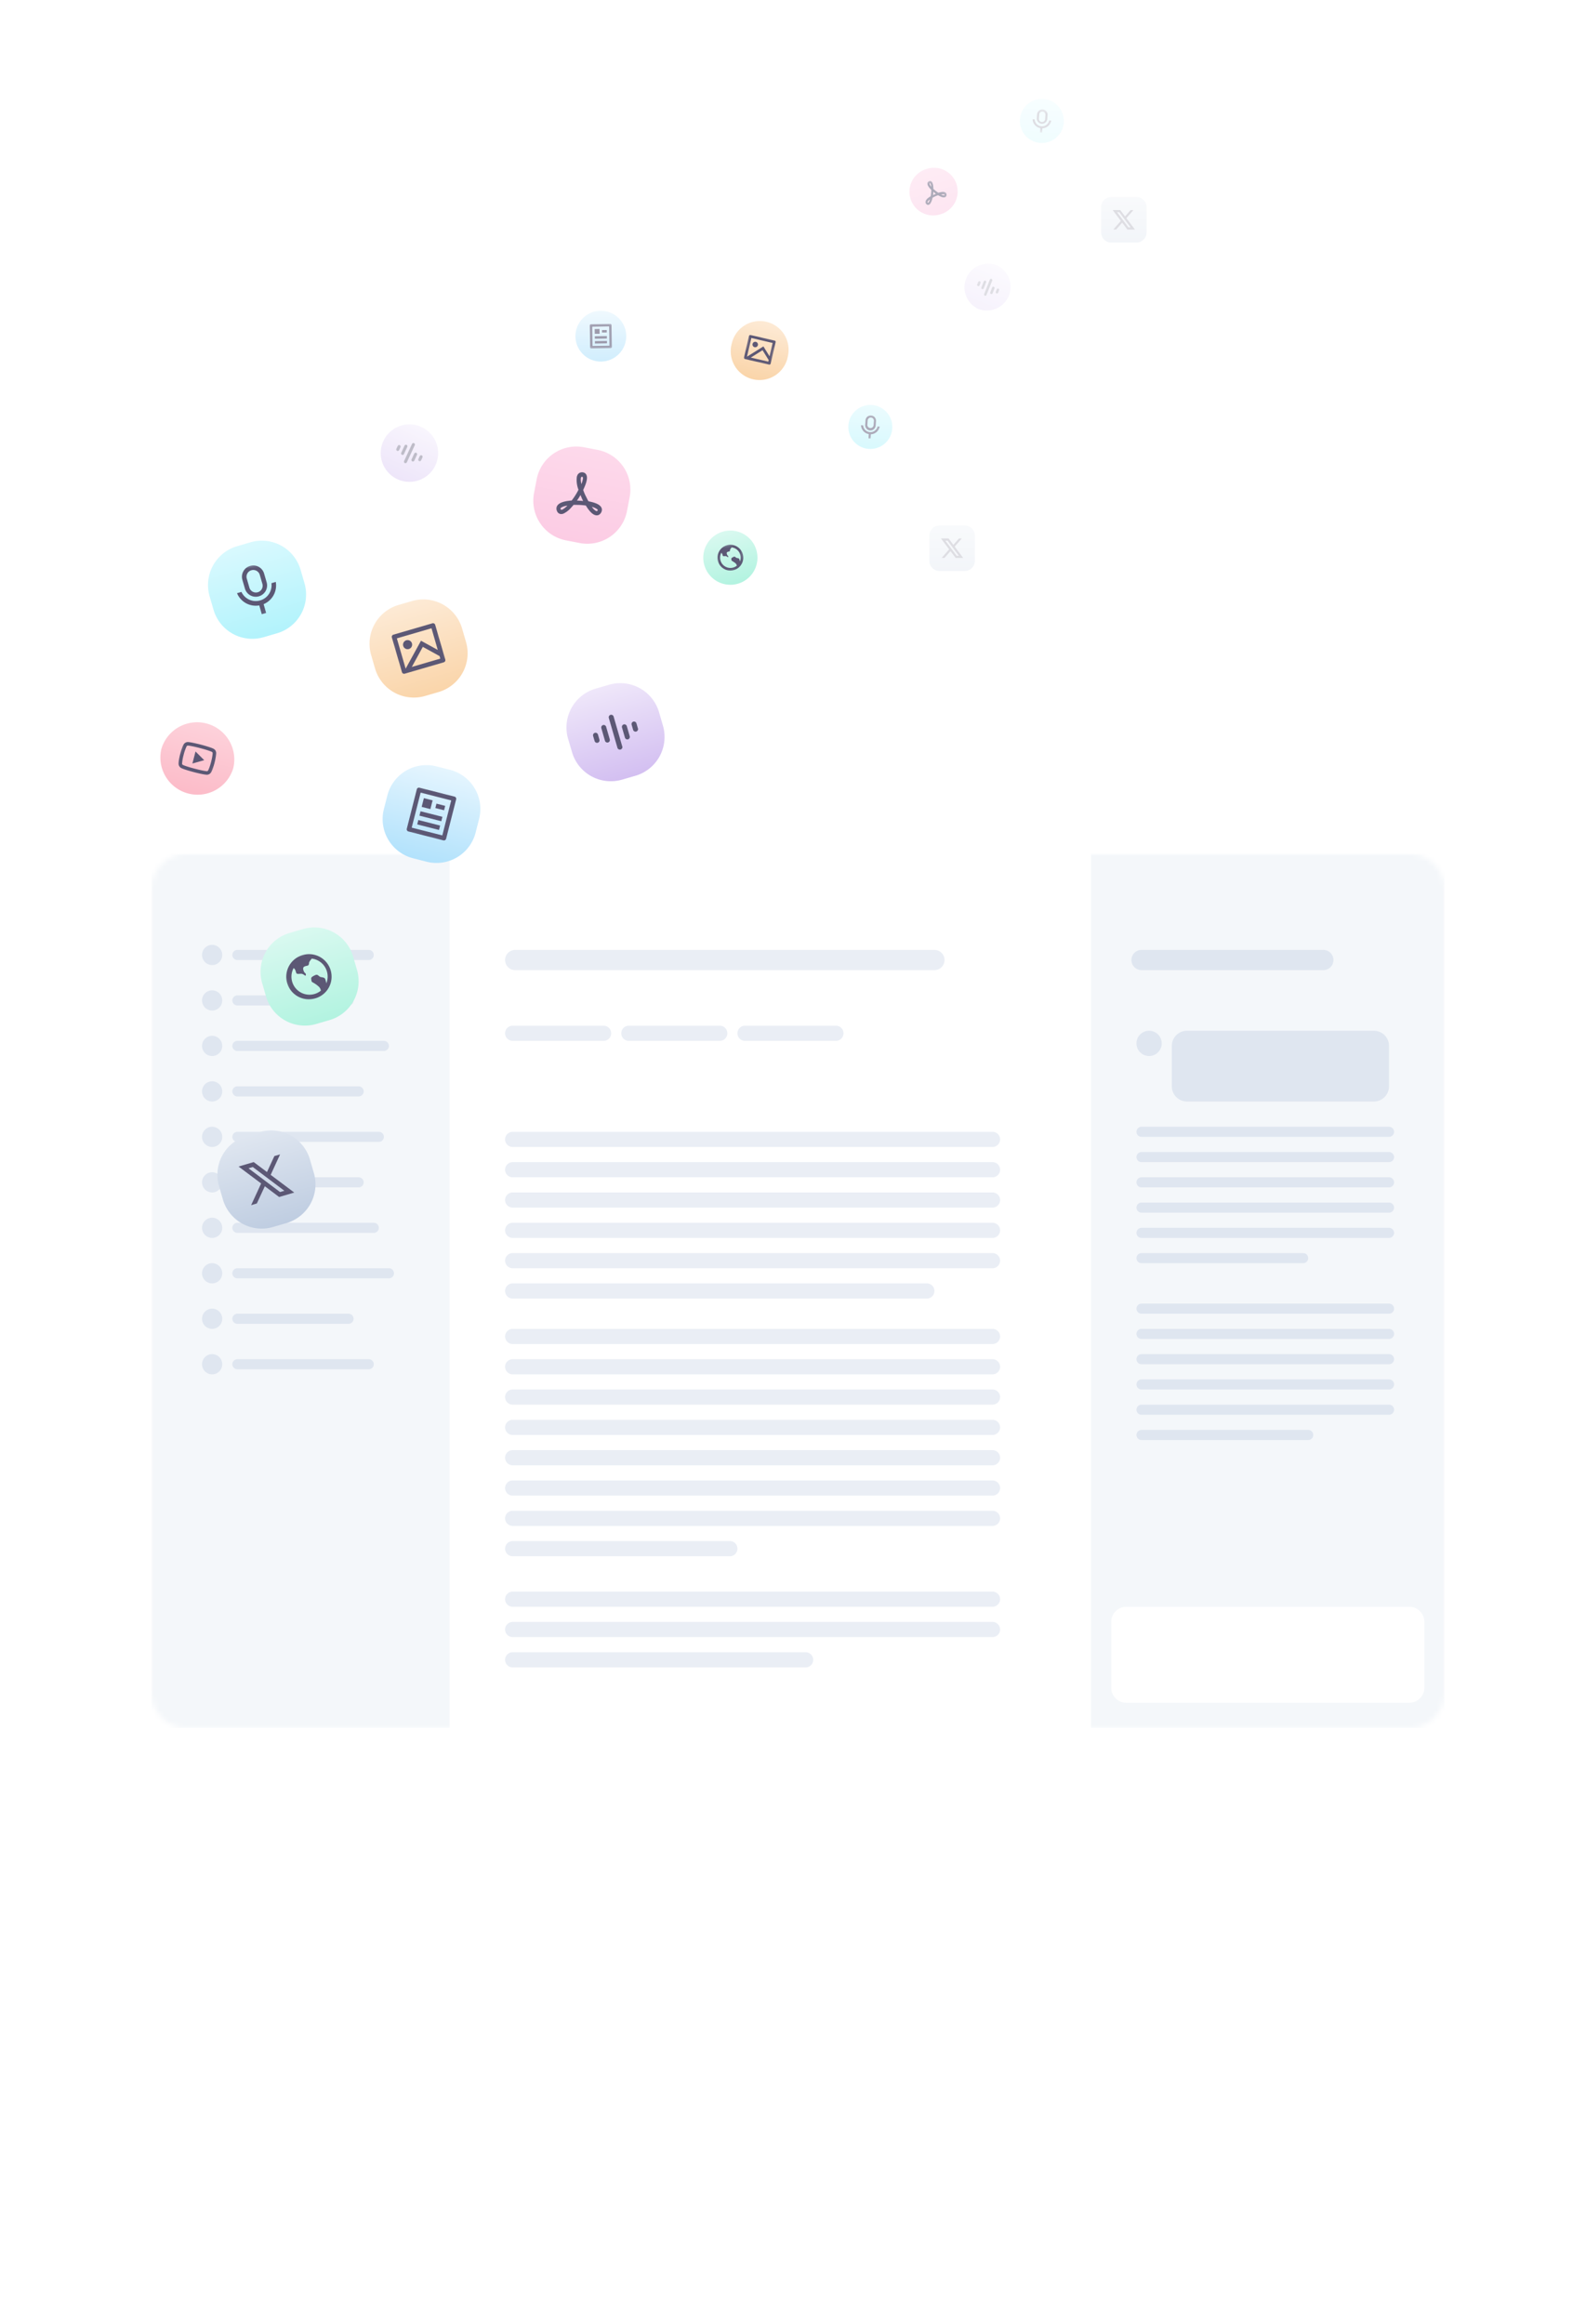 <svg xmlns="http://www.w3.org/2000/svg" width="314" height="460" fill="none" viewBox="0 0 314 460"><g clip-path="url(#a)"><g filter="url(#b)"><mask id="c" width="256" height="173" x="26" y="165" maskUnits="userSpaceOnUse" style="mask-type:alpha"><path fill="#F4F7FA" d="M275 165H33a7 7 0 0 0-7 7v159a7 7 0 0 0 7 7h242a7 7 0 0 0 7-7V172a7 7 0 0 0-7-7Z"/></mask><g mask="url(#c)"><path fill="#fff" d="M282 165H26v173h256V165Z"/><path fill="#F4F7FA" d="M282 165h-70v173h70V165ZM85 165H26v173h59V165Z"/></g><path fill="#EAEEF5" d="M181 184H98a2 2 0 1 0 0 4h83a2 2 0 1 0 0-4Z"/><path fill="#DFE6F0" d="M258 184h-36a2 2 0 1 0 0 4h36a2 2 0 1 0 0-4ZM268 200h-37a3 3 0 0 0-3 3v8a3 3 0 0 0 3 3h37a3 3 0 0 0 3-3v-8a3 3 0 0 0-3-3Z"/><path fill="#fff" d="M275 314h-56a3 3 0 0 0-3 3v13a3 3 0 0 0 3 3h56a3 3 0 0 0 3-3v-13a3 3 0 0 0-3-3Z"/><path fill="#EAEEF5" d="M115.5 199h-18a1.5 1.5 0 0 0 0 3h18a1.5 1.5 0 0 0 0-3ZM138.5 199h-18a1.5 1.5 0 0 0 0 3h18a1.5 1.5 0 0 0 0-3ZM192.5 220h-95a1.5 1.5 0 0 0 0 3h95a1.5 1.5 0 0 0 0-3Z"/><path fill="#DFE6F0" d="M271 219h-49a1 1 0 0 0 0 2h49a1 1 0 0 0 0-2ZM271 254h-49a1 1 0 0 0 0 2h49a1 1 0 0 0 0-2ZM271 224h-49a1 1 0 0 0 0 2h49a1 1 0 0 0 0-2ZM271 259h-49a1 1 0 0 0 0 2h49a1 1 0 0 0 0-2ZM271 229h-49a1 1 0 0 0 0 2h49a1 1 0 0 0 0-2ZM271 264h-49a1 1 0 0 0 0 2h49a1 1 0 0 0 0-2ZM271 234h-49a1 1 0 0 0 0 2h49a1 1 0 0 0 0-2ZM271 269h-49a1 1 0 0 0 0 2h49a1 1 0 0 0 0-2ZM271 239h-49a1 1 0 0 0 0 2h49a1 1 0 0 0 0-2ZM271 274h-49a1 1 0 0 0 0 2h49a1 1 0 0 0 0-2ZM255 279h-33a1 1 0 0 0 0 2h33a1 1 0 0 0 0-2ZM254 244h-32a1 1 0 0 0 0 2h32a1 1 0 0 0 0-2Z"/><path fill="#EAEEF5" d="M192.5 259h-95a1.5 1.5 0 0 0 0 3h95a1.5 1.5 0 0 0 0-3ZM192.5 289h-95a1.5 1.5 0 0 0 0 3h95a1.5 1.5 0 0 0 0-3ZM155.5 323h-58a1.5 1.5 0 0 0 0 3h58a1.5 1.5 0 0 0 0-3ZM192.5 226h-95a1.5 1.5 0 0 0 0 3h95a1.5 1.5 0 0 0 0-3ZM192.5 265h-95a1.5 1.5 0 0 0 0 3h95a1.5 1.5 0 0 0 0-3ZM192.5 295h-95a1.5 1.5 0 0 0 0 3h95a1.5 1.5 0 0 0 0-3ZM192.5 232h-95a1.5 1.5 0 0 0 0 3h95a1.5 1.5 0 0 0 0-3ZM192.5 271h-95a1.5 1.5 0 0 0 0 3h95a1.5 1.5 0 0 0 0-3ZM140.5 301h-43a1.5 1.5 0 0 0 0 3h43a1.5 1.5 0 0 0 0-3ZM192.5 238h-95a1.5 1.5 0 0 0 0 3h95a1.5 1.5 0 0 0 0-3ZM192.5 277h-95a1.5 1.5 0 0 0 0 3h95a1.5 1.5 0 0 0 0-3ZM192.5 311h-95a1.5 1.5 0 0 0 0 3h95a1.5 1.5 0 0 0 0-3ZM192.5 244h-95a1.5 1.5 0 0 0 0 3h95a1.5 1.5 0 0 0 0-3ZM192.5 283h-95a1.5 1.5 0 0 0 0 3h95a1.5 1.5 0 0 0 0-3ZM192.5 317h-95a1.5 1.5 0 0 0 0 3h95a1.5 1.5 0 0 0 0-3ZM179.5 250h-82a1.5 1.5 0 0 0 0 3h82a1.5 1.5 0 0 0 0-3ZM161.5 199h-18a1.5 1.5 0 0 0 0 3h18a1.5 1.5 0 0 0 0-3Z"/><path fill="#DFE6F0" d="M223.5 205a2.5 2.5 0 1 0 0-5 2.5 2.5 0 0 0 0 5ZM69 184H43a1 1 0 0 0 0 2h26a1 1 0 0 0 0-2ZM38 187a2 2 0 1 0 0-4 2 2 0 0 0 0 4ZM65 193H43a1 1 0 0 0 0 2h22a1 1 0 0 0 0-2ZM38 196a2 2 0 1 0 0-4 2 2 0 0 0 0 4ZM72 202H43a1 1 0 0 0 0 2h29a1 1 0 0 0 0-2ZM38 205a2 2 0 1 0 0-4 2 2 0 0 0 0 4ZM67 211H43a1 1 0 0 0 0 2h24a1 1 0 0 0 0-2ZM38 214a2 2 0 1 0 0-4 2 2 0 0 0 0 4ZM71 220H43a1 1 0 0 0 0 2h28a1 1 0 0 0 0-2ZM38 223a2 2 0 1 0 0-4 2 2 0 0 0 0 4ZM67 229H43a1 1 0 0 0 0 2h24a1 1 0 0 0 0-2ZM38 232a2 2 0 1 0 0-4 2 2 0 0 0 0 4ZM70 238H43a1 1 0 0 0 0 2h27a1 1 0 0 0 0-2ZM38 241a2 2 0 1 0 0-4 2 2 0 0 0 0 4ZM73 247H43a1 1 0 0 0 0 2h30a1 1 0 0 0 0-2ZM38 250a2 2 0 1 0 0-4 2 2 0 0 0 0 4ZM65 256H43a1 1 0 0 0 0 2h22a1 1 0 0 0 0-2ZM38 259a2 2 0 1 0 0-4 2 2 0 0 0 0 4ZM69 265H43a1 1 0 0 0 0 2h26a1 1 0 0 0 0-2ZM38 268a2 2 0 1 0 0-4 2 2 0 0 0 0 4Z"/><g filter="url(#d)"><path fill="url(#e)" d="m114.32 84.04-2.7-.52a8 8 0 0 0-9.37 6.34l-.52 2.72a8 8 0 0 0 6.34 9.37l2.7.52a8 8 0 0 0 9.37-6.35l.52-2.72a8 8 0 0 0-6.34-9.36Z"/></g><mask id="f" width="14" height="14" x="104" y="86" maskUnits="userSpaceOnUse" style="mask-type:luminance"><path fill="#fff" d="m117.47 88.74-10.52-2.03-2.03 10.54 10.52 2.02 2.03-10.53Z"/></mask><g filter="url(#g)" mask="url(#f)"><path fill="#5C5875" d="M106.95 96.73a.92.92 0 0 1-.64-.5c-.26-.5-.19-1.04.24-1.4.34-.32.92-.53 1.72-.67.28-.03.59-.09.9-.09a12.45 12.45 0 0 0 1.36-2.14 5.28 5.28 0 0 1-.33-2.53c.12-.62.54-.95 1.1-.93.52.04.84.37.9.9.08.73-.33 1.73-.74 2.6.14.4.3.81.53 1.24.17.35.33.68.51 1 .93.18 1.78.44 2.25.85.42.37.53.83.3 1.32-.27.53-.75.73-1.26.55-.67-.22-1.33-1.08-1.8-1.88-.43-.05-.91-.11-1.4-.12-.36 0-.71-.02-1.05 0-.15.21-.32.38-.46.53a4.77 4.77 0 0 1-1.54 1.2c-.2.08-.4.1-.59.07Zm1.4-1.67c-.6.09-1.07.26-1.3.45-.1.07-.1.13-.03.3.04.06.06.12.3.05.26-.13.64-.4 1.02-.8Zm4.82.25c.33.45.63.74.88.82.1.05.16.06.28-.13.03-.05.04-.08-.1-.22a3.2 3.2 0 0 0-1.06-.47Zm-2.24-2.34c-.12.22-.24.4-.32.53-.12.21-.26.39-.38.57.14 0 .27 0 .4.02.28.02.55.02.82.07l-.22-.45c-.07-.2-.19-.45-.3-.74Zm.31-3.6c-.1 0-.19 0-.23.22-.05.28-.03.7.1 1.22.2-.55.32-1 .3-1.27-.03-.15-.06-.15-.17-.17Z"/></g><g opacity=".5"><g filter="url(#h)"><path fill="url(#i)" d="M179.6 28.4a4.69 4.69 0 1 0 2.62 9 4.7 4.7 0 0 0 3.2-5.8v-.01a4.69 4.69 0 0 0-5.82-3.2Z"/></g><mask id="j" width="8" height="8" x="177" y="29" maskUnits="userSpaceOnUse" style="mask-type:luminance"><path fill="#fff" d="m182.74 29.58-5.15 1.5 1.5 5.15 5.14-1.5-1.5-5.15Z"/></mask><g filter="url(#k)" mask="url(#j)"><path fill="#5C5875" d="M179.87 35.53a.46.46 0 0 1-.4-.08c-.23-.16-.31-.41-.2-.67.07-.22.28-.45.6-.69.12-.08.25-.17.38-.24a6.08 6.08 0 0 0 .13-1.27c-.32-.31-.64-.7-.73-1.05-.09-.3.02-.54.28-.66.24-.1.46-.03.6.2.2.3.25.84.26 1.31.16.15.33.3.52.44l.46.33c.46-.13.9-.22 1.2-.14.27.07.42.25.43.52 0 .3-.17.5-.44.53-.34.06-.83-.18-1.23-.42a5.35 5.35 0 0 0-1.11.5c-.02.13-.06.25-.08.34-.12.41-.26.7-.42.89a.54.54 0 0 1-.25.16Zm.24-1.06c-.24.18-.41.36-.47.5-.03.05-.02.08.05.13.04.02.06.05.15-.04.09-.11.2-.33.27-.59Zm2.21-.99c.25.13.45.19.58.16.06 0 .08 0 .1-.11 0-.03 0-.05-.1-.08a1.6 1.6 0 0 0-.58.03Zm-1.53-.53-.02.31c0 .12-.03.23-.04.34l.18-.08c.13-.05.25-.12.38-.16a2.87 2.87 0 0 1-.2-.15l-.3-.26Zm-.68-1.67c-.05.03-.09.04-.06.15.04.14.15.32.32.52-.02-.29-.08-.52-.15-.63-.05-.06-.06-.06-.11-.04Z"/></g></g><g filter="url(#l)"><path fill="url(#m)" d="m85.07 147.35-2.67-.68a8 8 0 0 0-9.72 5.79l-.68 2.68a8 8 0 0 0 5.78 9.72l2.66.68a8 8 0 0 0 9.73-5.78l.68-2.68a8 8 0 0 0-5.78-9.73Z"/></g><mask id="n" width="14" height="14" x="74" y="149" maskUnits="userSpaceOnUse" style="mask-type:luminance"><path fill="#fff" d="m87.94 152.23-10.39-2.64-2.64 10.4 10.38 2.64 2.65-10.4Z"/></mask><g filter="url(#o)" mask="url(#n)"><path fill="#5C5875" d="m83.78 161.32-6.92-1.76a.45.45 0 0 1-.32-.55l1.98-7.8c.06-.23.3-.38.54-.31l6.93 1.76c.23.06.38.3.32.54l-1.99 7.8a.45.45 0 0 1-.54.32Zm-.21-.98 1.76-6.93-6.05-1.54-1.77 6.93 6.06 1.54Zm-3.65-7.38 1.73.44-.44 1.73-1.73-.44.44-1.73Zm-.66 2.6 4.33 1.1-.22.87-4.33-1.1.22-.87Zm-.44 1.73 4.32 1.1-.22.87-4.32-1.1.22-.87Zm3.59-3.24 1.73.44-.22.87-1.73-.44.22-.87Z"/></g><g opacity=".6"><g filter="url(#p)"><path fill="url(#q)" d="M119.98 61.45a5.02 5.02 0 1 0-10.05.16 5.02 5.02 0 1 0 10.05-.16Z"/></g><mask id="r" width="6" height="7" x="112" y="58" maskUnits="userSpaceOnUse" style="mask-type:luminance"><path fill="#fff" d="m117.78 58.62-5.74.09.09 5.74 5.74-.1-.1-5.73Z"/></mask><g filter="url(#s)" mask="url(#r)"><path fill="#5C5875" d="m116.9 63.9-3.82.06a.24.24 0 0 1-.25-.24l-.06-4.3c0-.14.1-.25.23-.25l3.83-.06c.13 0 .24.1.24.23l.07 4.31c0 .13-.1.24-.23.24Zm-.24-.48-.06-3.83-3.35.06.06 3.82 3.35-.05Zm-2.93-3.3.96-.02.02.96-.96.01-.02-.95Zm.03 1.43 2.39-.04V62l-2.39.04v-.48Zm.01.96 2.4-.04v.48l-2.39.04v-.48Zm1.4-2.18.96-.01v.48l-.95.01v-.48Z"/></g></g><g filter="url(#t)"><path fill="url(#u)" d="m116.57 130.52-2.65.77a8 8 0 0 0-5.45 9.92l.78 2.65a8 8 0 0 0 9.91 5.44l2.65-.77a8 8 0 0 0 5.44-9.92l-.77-2.65a8 8 0 0 0-9.91-5.44Z"/></g><mask id="v" width="14" height="14" x="111" y="133" maskUnits="userSpaceOnUse" style="mask-type:luminance"><path fill="#fff" d="m121.51 133.26-10.29 3 3 10.3 10.29-3-3-10.3Z"/></mask><g filter="url(#w)" mask="url(#v)"><path fill="#5C5875" d="M114.67 141.37a.5.5 0 0 1-.33.63.5.5 0 0 1-.62-.35l-.29-.98a.5.5 0 0 1 .34-.63.5.5 0 0 1 .62.35l.28.98Zm2.05-.06a.5.5 0 0 1-.33.63.5.5 0 0 1-.62-.35l-.71-2.46a.5.5 0 0 1 .33-.63.5.5 0 0 1 .62.36l.71 2.45Zm2.48 1.4a.5.5 0 0 1-.34.63.5.5 0 0 1-.62-.35l-1.7-5.88a.5.5 0 0 1 .33-.63.5.5 0 0 1 .62.35l1.7 5.88Zm1.47-2.02a.5.5 0 0 1-.33.63.5.5 0 0 1-.62-.35l-.57-1.97a.5.5 0 0 1 .34-.63.5.5 0 0 1 .61.36l.57 1.96Zm1.63-1.54a.5.5 0 0 1-.34.63.5.5 0 0 1-.62-.35l-.28-.98a.5.5 0 0 1 .33-.63.5.5 0 0 1 .62.35l.28.98Z"/></g><g opacity=".4"><g filter="url(#x)"><path fill="url(#y)" d="M82.21 87.07a5.68 5.68 0 0 0-10.3-4.8v.01a5.68 5.68 0 0 0 10.3 4.8Z"/></g><mask id="z" width="10" height="9" x="72" y="80" maskUnits="userSpaceOnUse" style="mask-type:luminance"><path fill="#fff" d="m81.37 83.1-5.88-2.74-2.74 5.9 5.88 2.73 2.74-5.89Z"/></mask><g filter="url(#A)" mask="url(#z)"><path fill="#5C5875" d="M75.02 84.07a.3.3 0 0 1-.4.15.3.3 0 0 1-.14-.4l.26-.56a.3.3 0 0 1 .4-.16.3.3 0 0 1 .14.4l-.26.57Zm.96.79a.3.3 0 0 1-.4.15.3.3 0 0 1-.14-.4l.65-1.4a.3.3 0 0 1 .4-.16.3.3 0 0 1 .14.4l-.65 1.4Zm.57 1.63a.3.3 0 0 1-.4.15.3.3 0 0 1-.14-.4l1.56-3.37a.3.3 0 0 1 .4-.16.3.3 0 0 1 .14.41l-1.56 3.37Zm1.48-.34a.3.3 0 0 1-.4.16.3.3 0 0 1-.14-.41l.52-1.12a.3.3 0 0 1 .4-.16.3.3 0 0 1 .14.41l-.52 1.12Zm1.35-.05a.3.3 0 0 1-.4.15.3.3 0 0 1-.14-.4l.26-.57a.3.3 0 0 1 .4-.15.3.3 0 0 1 .14.4l-.26.57Z"/></g></g><g opacity=".2"><g filter="url(#B)"><path fill="url(#C)" d="M193.36 47.5a4.69 4.69 0 0 0-3.44 8.73 4.7 4.7 0 0 0 3.44-8.73Z"/></g><mask id="D" width="8" height="8" x="188" y="48" maskUnits="userSpaceOnUse" style="mask-type:luminance"><path fill="#fff" d="m195.12 50.36-4.99-1.97-1.96 4.99 4.98 1.97 1.97-5Z"/></mask><g filter="url(#E)" mask="url(#D)"><path fill="#5C5875" d="M189.94 51.47c-.06.13-.2.2-.33.14a.25.25 0 0 1-.14-.32l.19-.48c.05-.13.2-.2.33-.15.12.05.18.2.13.33l-.19.48Zm.82.6c-.05.13-.2.2-.32.15a.25.25 0 0 1-.14-.33l.47-1.19c.05-.13.2-.2.32-.15.13.05.2.2.14.33l-.47 1.19Zm.55 1.31c-.05.14-.2.2-.32.15a.25.25 0 0 1-.14-.33l1.12-2.85c.06-.13.2-.2.33-.15.13.06.19.2.14.33l-1.13 2.85Zm1.2-.34c-.04.13-.19.2-.32.14a.25.25 0 0 1-.13-.33l.37-.95c.05-.13.2-.2.32-.14.13.05.2.2.14.33l-.37.95Zm1.12-.12c-.06.14-.2.2-.33.15a.25.25 0 0 1-.14-.33l.2-.47c.04-.13.19-.2.32-.15.12.05.19.2.13.33l-.18.47Z"/></g></g><g filter="url(#F)"><path fill="url(#G)" d="M42.2 146.96a7.37 7.37 0 0 0-14.25-3.74 7.37 7.37 0 0 0 14.25 3.75Z"/></g><mask id="H" width="12" height="12" x="29" y="139" maskUnits="userSpaceOnUse" style="mask-type:luminance"><path fill="#fff" d="m40.22 142.09-8.14-2.14-2.15 8.15 8.15 2.14 2.14-8.15Z"/></mask><g filter="url(#I)" mask="url(#H)"><path fill="#5C5875" d="M38.1 144.07c0-.1-.05-.2-.13-.25-.13-.08-.83-.36-2.36-.76-1.53-.4-2.27-.5-2.43-.5a.29.29 0 0 0-.24.16 8.8 8.8 0 0 0-.58 1.66 8.75 8.75 0 0 0-.31 1.74c0 .1.05.2.13.25.14.08.83.36 2.36.76 1.53.4 2.28.5 2.44.5.09 0 .18-.06.23-.16.08-.13.33-.7.58-1.66.25-.95.31-1.58.31-1.74Zm.7 0c0 .65-.33 1.92-.33 1.92s-.33 1.26-.65 1.83c-.17.3-.49.5-.83.51-.63.01-2.63-.52-2.63-.52s-2-.52-2.54-.84a.99.99 0 0 1-.47-.86c0-.64.33-1.9.33-1.9s.33-1.27.65-1.83c.17-.32.5-.51.84-.52.62 0 2.62.52 2.62.52s2 .52 2.54.84c.3.17.48.5.48.86Zm-4.71 2.04.62-2.38 1.72 1.72-2.34.66Z"/></g><g filter="url(#J)"><path fill="url(#K)" d="m45.6 102.32-2.65.78a8 8 0 0 0-5.45 9.92l.77 2.65a8 8 0 0 0 9.92 5.44l2.64-.77a8 8 0 0 0 5.45-9.92l-.77-2.65a8 8 0 0 0-9.91-5.45Z"/></g><mask id="L" width="14" height="14" x="40" y="105" maskUnits="userSpaceOnUse" style="mask-type:luminance"><path fill="#fff" d="m50.54 105.07-10.3 3 3 10.3 10.3-3-3-10.3Z"/></mask><g filter="url(#M)" mask="url(#L)"><path fill="#5C5875" d="M45.77 107.86c-.71.2-1.12.95-.91 1.66l.5 1.72a1.34 1.34 0 1 0 2.57-.75l-.5-1.72a1.34 1.34 0 0 0-1.66-.91Zm-.25-.86a2.23 2.23 0 0 1 2.77 1.52l.5 1.72a2.23 2.23 0 0 1-4.3 1.25l-.5-1.72a2.23 2.23 0 0 1 1.53-2.77Zm-2.59 5.4.87-.25a3.13 3.13 0 0 0 5.94-1.73l.86-.25a4.02 4.02 0 0 1-2.41 4.4l.5 1.74-.86.25-.5-1.74a4.02 4.02 0 0 1-4.4-2.41Z"/></g><g opacity=".5"><g filter="url(#N)"><path fill="url(#O)" d="M172.65 79.81a4.35 4.35 0 1 0-8.68-.63v.01a4.35 4.35 0 1 0 8.68.63v-.01Z"/></g><mask id="P" width="6" height="7" x="165" y="76" maskUnits="userSpaceOnUse" style="mask-type:luminance"><path fill="#fff" d="m170.97 77.2-4.96-.36-.36 4.96 4.96.36.36-4.96Z"/></mask><g filter="url(#Q)" mask="url(#P)"><path fill="#5C5875" d="M168.44 77.64a.62.62 0 0 0-.66.57l-.06.83a.62.62 0 1 0 1.24.1l.06-.84a.62.62 0 0 0-.58-.66Zm.03-.42c.57.05 1 .54.96 1.11l-.06.83a1.04 1.04 0 1 1-2.07-.15l.06-.83c.04-.57.54-1 1.11-.96Zm-2 1.94.42.03a1.45 1.45 0 0 0 2.86.2l.42.04c-.16.85-.9 1.49-1.76 1.52l-.06.84-.41-.03.06-.84a1.87 1.87 0 0 1-1.53-1.76Z"/></g></g><g opacity=".2"><g filter="url(#R)"><path fill="url(#S)" d="M206.61 19.25a4.35 4.35 0 1 0-8.68-.63v.01a4.35 4.35 0 1 0 8.68.63v-.01Z"/></g><mask id="T" width="6" height="6" x="199" y="16" maskUnits="userSpaceOnUse" style="mask-type:luminance"><path fill="#fff" d="m204.93 16.64-4.96-.36-.36 4.96 4.96.36.36-4.96Z"/></mask><g filter="url(#U)" mask="url(#T)"><path fill="#5C5875" d="M202.4 17.08a.62.62 0 0 0-.66.57l-.06.83a.62.62 0 1 0 1.24.1l.06-.84a.62.62 0 0 0-.57-.66Zm.04-.42c.57.05 1 .54.96 1.11l-.06.83a1.04 1.04 0 0 1-2.07-.15l.06-.83c.04-.57.54-1 1.1-.96Zm-2 1.94.41.03a1.45 1.45 0 0 0 2.87.2l.42.04c-.16.85-.9 1.49-1.76 1.52l-.07.84-.4-.03.05-.84c-.85-.15-1.49-.89-1.52-1.76Z"/></g></g><g filter="url(#V)"><path fill="url(#W)" d="m47.45 219.05-2.64.77a8 8 0 0 0-5.45 9.92l.77 2.65a8 8 0 0 0 9.91 5.45l2.65-.77a8 8 0 0 0 5.45-9.92l-.77-2.65a8 8 0 0 0-9.92-5.45Z"/></g><mask id="X" width="14" height="15" x="42" y="221" maskUnits="userSpaceOnUse" style="mask-type:luminance"><path fill="#fff" d="m52.4 221.8-10.3 3 3 10.3 10.29-3-3-10.3Z"/></mask><g filter="url(#Y)" mask="url(#X)"><path fill="#5C5875" d="m48.43 229.77 2.83 2.13 3-.88-4.67-3.5 1.86-4.05-1.13.33-1.46 3.16-2.63-1.97-3 .88 4.47 3.35-1.98 4.3 1.13-.34 1.58-3.4Zm3.01 1.15-6.24-4.7.85-.25 6.25 4.7-.86.25Z"/></g><g filter="url(#Z)"><path fill="url(#aa)" d="m77.57 113.95-2.64.77a8 8 0 0 0-5.45 9.92l.77 2.66a8 8 0 0 0 9.91 5.44l2.65-.77a8 8 0 0 0 5.45-9.92l-.77-2.65a8 8 0 0 0-9.92-5.45Z"/></g><mask id="ab" width="14" height="14" x="72" y="116" maskUnits="userSpaceOnUse" style="mask-type:luminance"><path fill="#fff" d="m82.52 116.7-10.3 3 3 10.3 10.3-3-3-10.3Z"/></mask><g filter="url(#ac)" mask="url(#ab)"><path fill="#5C5875" d="M76.13 128.33a.44.44 0 0 1-.55-.3l-2-6.87a.45.45 0 0 1 .3-.55l7.73-2.25c.24-.07.48.07.55.3l2 6.87a.45.45 0 0 1-.3.55l-7.73 2.25Zm6.54-4.7-1.24-4.29-6.86 2 1.74 6 3.04-5.53 3.32 1.82Zm.36 1.22-3.32-1.83-2.18 3.98 5.64-1.65-.14-.5Zm-6-1.43a.9.9 0 1 1-.5-1.72.9.9 0 0 1 .5 1.72Z"/></g><g filter="url(#ad)"><path fill="url(#ae)" d="M147.72 58.68a5.7 5.7 0 0 0-6.83 4.26v.01a5.7 5.7 0 1 0 11.09 2.58v-.01a5.7 5.7 0 0 0-4.26-6.84Z"/></g><mask id="af" width="9" height="9" x="142" y="60" maskUnits="userSpaceOnUse" style="mask-type:luminance"><path fill="#fff" d="M150.34 61.8 144 60.33l-1.47 6.34 6.33 1.47 1.47-6.34Z"/></mask><g filter="url(#ag)" mask="url(#af)"><path fill="#5C5875" d="M143.5 66.06a.27.27 0 0 1-.2-.32l.98-4.23a.27.27 0 0 1 .32-.2l4.76 1.1c.15.03.24.18.2.32l-.98 4.23a.27.27 0 0 1-.32.2l-4.76-1.1Zm4.86-.54.61-2.64-4.22-.99-.86 3.7 3.25-2.03 1.22 1.96Zm-.17.75-1.22-1.96-2.33 1.46 3.47.8.08-.3Zm-2.75-2.55a.54.54 0 1 1 .24-1.05.54.54 0 0 1-.24 1.05Z"/></g><g filter="url(#ah)"><path fill="url(#ai)" d="m56 178.87-2.65.77a8 8 0 0 0-5.45 9.92l.77 2.65a8 8 0 0 0 9.92 5.45l2.64-.77a8 8 0 0 0 5.45-9.92l-.77-2.66a8 8 0 0 0-9.91-5.44Z"/></g><mask id="aj" width="14" height="14" x="50" y="181" maskUnits="userSpaceOnUse" style="mask-type:luminance"><path fill="#fff" d="m60.94 181.62-10.29 3 3 10.29 10.28-3-2.99-10.3Z"/></mask><g filter="url(#ak)" mask="url(#aj)"><path fill="#5C5875" d="M54.13 186.6a3.57 3.57 0 0 0 5.4 4.46 1.53 1.53 0 0 0-.33-.71 5.48 5.48 0 0 0-1.32-.94c-.19-.11-.21-.23-.26-.6v-.03c-.04-.25-.02-.41.74-.77.39-.18.54-.05.76.13l.07.06c.2.16.32.18.5.2l.31.07c.33.07.38.25.5.65v.04c.06.17.08.33.1.46a3.57 3.57 0 0 0-2.87-4.9c-.2.22-.45.55-.52.74-.04.1 0 .52-.26.63-.07.03-.16.05-.26.07-.28.06-.65.15-.67.5-.02.22.13.77.45.98.05.04.08.12.09.22 0 .13-.05.23-.07.25-.05-.01-.16-.08-.23-.13-.18-.12-.4-.26-.64-.26l-.27.01c-.25.02-.53.04-.63-.07-.07-.08-.11-.22-.15-.36a1.43 1.43 0 0 0-.26-.55.58.58 0 0 0-.18-.15Zm4.4 5.95a4.46 4.46 0 1 1-2.49-8.56 4.46 4.46 0 0 1 2.5 8.56Z"/></g><g filter="url(#al)"><path fill="url(#am)" d="M139.1 100.22a5.35 5.35 0 1 0 3 10.3 5.36 5.36 0 1 0-3-10.3Z"/></g><mask id="an" width="9" height="9" x="136" y="101" maskUnits="userSpaceOnUse" style="mask-type:luminance"><path fill="#fff" d="m142.69 101.57-5.88 1.71 1.7 5.89 5.89-1.72-1.71-5.88Z"/></mask><g filter="url(#ao)" mask="url(#an)"><path fill="#5C5875" d="M138.8 104.42a2.04 2.04 0 0 0 3.08 2.54.89.89 0 0 0-.18-.4c-.1-.12-.35-.3-.76-.54-.1-.06-.12-.13-.15-.34v-.02c-.02-.14-.01-.23.43-.44.22-.1.3-.03.43.08l.04.03c.11.1.18.1.28.12l.18.03c.19.05.22.15.28.38l.01.02c.03.1.05.19.05.26a2.03 2.03 0 0 0-1.64-2.8c-.1.13-.26.32-.3.42-.02.06 0 .3-.14.37l-.15.04c-.16.03-.37.08-.38.28-.01.13.07.44.25.56.03.02.05.07.05.13 0 .07-.02.13-.03.14a.66.66 0 0 1-.14-.07c-.1-.07-.23-.15-.36-.15h-.15c-.15.02-.3.03-.37-.04-.04-.04-.06-.12-.08-.2-.03-.1-.07-.22-.15-.32a.33.33 0 0 0-.1-.08Zm2.51 3.4a2.55 2.55 0 1 1-1.42-4.9 2.55 2.55 0 0 1 1.43 4.9Z"/></g></g><g opacity=".2"><g filter="url(#ap)"><path fill="url(#aq)" d="M191 103h-5a2 2 0 0 0-2 2v5c0 1.1.9 2 2 2h5a2 2 0 0 0 2-2v-5a2 2 0 0 0-2-2Z"/></g><g filter="url(#ar)"><path fill="#5C5875" d="m188.18 108.07 1.02 1.36h1.5l-1.69-2.25 1.4-1.6h-.56l-1.1 1.25-.95-1.26h-1.5l1.61 2.15-1.48 1.7h.56l1.19-1.35Zm1.23.93-2.25-3h.43l2.25 3h-.43Z"/></g></g><g opacity=".2"><g filter="url(#as)"><path fill="url(#at)" d="M225 38h-5a2 2 0 0 0-2 2v5c0 1.1.9 2 2 2h5a2 2 0 0 0 2-2v-5a2 2 0 0 0-2-2Z"/></g><g filter="url(#au)"><path fill="#5C5875" d="m222.18 43.07 1.02 1.36h1.5L223 42.18l1.4-1.6h-.56l-1.1 1.25-.95-1.26h-1.5l1.61 2.15-1.48 1.7h.56l1.19-1.35Zm1.23.93-2.25-3h.43l2.25 3h-.43Z"/></g></g></g><defs><filter id="b" width="304" height="371.42" x="6" y="-5.42" color-interpolation-filters="sRGB" filterUnits="userSpaceOnUse"><feFlood flood-opacity="0" result="BackgroundImageFix"/><feColorMatrix in="SourceAlpha" result="hardAlpha" values="0 0 0 0 0 0 0 0 0 0 0 0 0 0 0 0 0 0 127 0"/><feOffset dx="4" dy="4"/><feGaussianBlur stdDeviation="12"/><feComposite in2="hardAlpha" operator="out"/><feColorMatrix values="0 0 0 0 0 0 0 0 0 0 0 0 0 0 0 0 0 0 0.08 0"/><feBlend in2="BackgroundImageFix" result="effect1_dropShadow_2004_273"/><feBlend in="SourceGraphic" in2="effect1_dropShadow_2004_273" result="shape"/></filter><filter id="d" width="21.23" height="21.24" x="100.58" y="83.37" color-interpolation-filters="sRGB" filterUnits="userSpaceOnUse"><feFlood flood-opacity="0" result="BackgroundImageFix"/><feColorMatrix in="SourceAlpha" result="hardAlpha" values="0 0 0 0 0 0 0 0 0 0 0 0 0 0 0 0 0 0 127 0"/><feOffset dy="1"/><feGaussianBlur stdDeviation=".5"/><feComposite in2="hardAlpha" operator="out"/><feColorMatrix values="0 0 0 0 0 0 0 0 0 0 0 0 0 0 0 0 0 0 0.2 0"/><feBlend in2="BackgroundImageFix" result="effect1_dropShadow_2004_273"/><feBlend in="SourceGraphic" in2="effect1_dropShadow_2004_273" result="shape"/></filter><filter id="g" width="9.01" height="9.53" x="106.16" y="88.47" color-interpolation-filters="sRGB" filterUnits="userSpaceOnUse"><feFlood flood-opacity="0" result="BackgroundImageFix"/><feBlend in="SourceGraphic" in2="BackgroundImageFix" result="shape"/><feColorMatrix in="SourceAlpha" result="hardAlpha" values="0 0 0 0 0 0 0 0 0 0 0 0 0 0 0 0 0 0 127 0"/><feOffset dy="1"/><feGaussianBlur stdDeviation=".5"/><feComposite in2="hardAlpha" k2="-1" k3="1" operator="arithmetic"/><feColorMatrix values="0 0 0 0 0 0 0 0 0 0 0 0 0 0 0 0 0 0 0.12 0"/><feBlend in2="shape" result="effect1_innerShadow_2004_273"/></filter><filter id="h" width="11.38" height="11.38" x="175.22" y="28.21" color-interpolation-filters="sRGB" filterUnits="userSpaceOnUse"><feFlood flood-opacity="0" result="BackgroundImageFix"/><feColorMatrix in="SourceAlpha" result="hardAlpha" values="0 0 0 0 0 0 0 0 0 0 0 0 0 0 0 0 0 0 127 0"/><feOffset dy="1"/><feGaussianBlur stdDeviation=".5"/><feComposite in2="hardAlpha" operator="out"/><feColorMatrix values="0 0 0 0 0 0 0 0 0 0 0 0 0 0 0 0 0 0 0.2 0"/><feBlend in2="BackgroundImageFix" result="effect1_dropShadow_2004_273"/><feBlend in="SourceGraphic" in2="effect1_dropShadow_2004_273" result="shape"/></filter><filter id="k" width="4.18" height="5.73" x="179.22" y="30.82" color-interpolation-filters="sRGB" filterUnits="userSpaceOnUse"><feFlood flood-opacity="0" result="BackgroundImageFix"/><feBlend in="SourceGraphic" in2="BackgroundImageFix" result="shape"/><feColorMatrix in="SourceAlpha" result="hardAlpha" values="0 0 0 0 0 0 0 0 0 0 0 0 0 0 0 0 0 0 127 0"/><feOffset dy="1"/><feGaussianBlur stdDeviation=".5"/><feComposite in2="hardAlpha" k2="-1" k3="1" operator="arithmetic"/><feColorMatrix values="0 0 0 0 0 0 0 0 0 0 0 0 0 0 0 0 0 0 0.12 0"/><feBlend in2="shape" result="effect1_innerShadow_2004_273"/></filter><filter id="l" width="21.35" height="21.37" x="70.75" y="146.43" color-interpolation-filters="sRGB" filterUnits="userSpaceOnUse"><feFlood flood-opacity="0" result="BackgroundImageFix"/><feColorMatrix in="SourceAlpha" result="hardAlpha" values="0 0 0 0 0 0 0 0 0 0 0 0 0 0 0 0 0 0 127 0"/><feOffset dy="1"/><feGaussianBlur stdDeviation=".5"/><feComposite in2="hardAlpha" operator="out"/><feColorMatrix values="0 0 0 0 0 0 0 0 0 0 0 0 0 0 0 0 0 0 0.2 0"/><feBlend in2="BackgroundImageFix" result="effect1_dropShadow_2004_273"/><feBlend in="SourceGraphic" in2="effect1_dropShadow_2004_273" result="shape"/></filter><filter id="o" width="9.8" height="11.45" x="76.52" y="150.88" color-interpolation-filters="sRGB" filterUnits="userSpaceOnUse"><feFlood flood-opacity="0" result="BackgroundImageFix"/><feBlend in="SourceGraphic" in2="BackgroundImageFix" result="shape"/><feColorMatrix in="SourceAlpha" result="hardAlpha" values="0 0 0 0 0 0 0 0 0 0 0 0 0 0 0 0 0 0 127 0"/><feOffset dy="1"/><feGaussianBlur stdDeviation=".5"/><feComposite in2="hardAlpha" k2="-1" k3="1" operator="arithmetic"/><feColorMatrix values="0 0 0 0 0 0 0 0 0 0 0 0 0 0 0 0 0 0 0.12 0"/><feBlend in2="shape" result="effect1_innerShadow_2004_273"/></filter><filter id="p" width="12.05" height="12.05" x="108.93" y="56.51" color-interpolation-filters="sRGB" filterUnits="userSpaceOnUse"><feFlood flood-opacity="0" result="BackgroundImageFix"/><feColorMatrix in="SourceAlpha" result="hardAlpha" values="0 0 0 0 0 0 0 0 0 0 0 0 0 0 0 0 0 0 127 0"/><feOffset dy="1"/><feGaussianBlur stdDeviation=".5"/><feComposite in2="hardAlpha" operator="out"/><feColorMatrix values="0 0 0 0 0 0 0 0 0 0 0 0 0 0 0 0 0 0 0.2 0"/><feBlend in2="BackgroundImageFix" result="effect1_dropShadow_2004_273"/><feBlend in="SourceGraphic" in2="effect1_dropShadow_2004_273" result="shape"/></filter><filter id="s" width="4.37" height="5.85" x="112.77" y="59.11" color-interpolation-filters="sRGB" filterUnits="userSpaceOnUse"><feFlood flood-opacity="0" result="BackgroundImageFix"/><feBlend in="SourceGraphic" in2="BackgroundImageFix" result="shape"/><feColorMatrix in="SourceAlpha" result="hardAlpha" values="0 0 0 0 0 0 0 0 0 0 0 0 0 0 0 0 0 0 127 0"/><feOffset dy="1"/><feGaussianBlur stdDeviation=".5"/><feComposite in2="hardAlpha" k2="-1" k3="1" operator="arithmetic"/><feColorMatrix values="0 0 0 0 0 0 0 0 0 0 0 0 0 0 0 0 0 0 0.12 0"/><feBlend in2="shape" result="effect1_innerShadow_2004_273"/></filter><filter id="t" width="21.42" height="21.43" x="107.16" y="130.2" color-interpolation-filters="sRGB" filterUnits="userSpaceOnUse"><feFlood flood-opacity="0" result="BackgroundImageFix"/><feColorMatrix in="SourceAlpha" result="hardAlpha" values="0 0 0 0 0 0 0 0 0 0 0 0 0 0 0 0 0 0 127 0"/><feOffset dy="1"/><feGaussianBlur stdDeviation=".5"/><feComposite in2="hardAlpha" operator="out"/><feColorMatrix values="0 0 0 0 0 0 0 0 0 0 0 0 0 0 0 0 0 0 0.2 0"/><feBlend in2="BackgroundImageFix" result="effect1_dropShadow_2004_273"/><feBlend in="SourceGraphic" in2="effect1_dropShadow_2004_273" result="shape"/></filter><filter id="w" width="8.9" height="7.9" x="113.41" y="136.46" color-interpolation-filters="sRGB" filterUnits="userSpaceOnUse"><feFlood flood-opacity="0" result="BackgroundImageFix"/><feBlend in="SourceGraphic" in2="BackgroundImageFix" result="shape"/><feColorMatrix in="SourceAlpha" result="hardAlpha" values="0 0 0 0 0 0 0 0 0 0 0 0 0 0 0 0 0 0 127 0"/><feOffset dy="1"/><feGaussianBlur stdDeviation=".5"/><feComposite in2="hardAlpha" k2="-1" k3="1" operator="arithmetic"/><feColorMatrix values="0 0 0 0 0 0 0 0 0 0 0 0 0 0 0 0 0 0 0.12 0"/><feBlend in2="shape" result="effect1_innerShadow_2004_273"/></filter><filter id="x" width="13.36" height="13.37" x="70.38" y="78.99" color-interpolation-filters="sRGB" filterUnits="userSpaceOnUse"><feFlood flood-opacity="0" result="BackgroundImageFix"/><feColorMatrix in="SourceAlpha" result="hardAlpha" values="0 0 0 0 0 0 0 0 0 0 0 0 0 0 0 0 0 0 127 0"/><feOffset dy="1"/><feGaussianBlur stdDeviation=".5"/><feComposite in2="hardAlpha" operator="out"/><feColorMatrix values="0 0 0 0 0 0 0 0 0 0 0 0 0 0 0 0 0 0 0.2 0"/><feBlend in2="BackgroundImageFix" result="effect1_dropShadow_2004_273"/><feBlend in="SourceGraphic" in2="effect1_dropShadow_2004_273" result="shape"/></filter><filter id="A" width="5.22" height="4.98" x="74.45" y="82.69" color-interpolation-filters="sRGB" filterUnits="userSpaceOnUse"><feFlood flood-opacity="0" result="BackgroundImageFix"/><feBlend in="SourceGraphic" in2="BackgroundImageFix" result="shape"/><feColorMatrix in="SourceAlpha" result="hardAlpha" values="0 0 0 0 0 0 0 0 0 0 0 0 0 0 0 0 0 0 127 0"/><feOffset dy="1"/><feGaussianBlur stdDeviation=".5"/><feComposite in2="hardAlpha" k2="-1" k3="1" operator="arithmetic"/><feColorMatrix values="0 0 0 0 0 0 0 0 0 0 0 0 0 0 0 0 0 0 0.12 0"/><feBlend in2="shape" result="effect1_innerShadow_2004_273"/></filter><filter id="B" width="11.38" height="11.39" x="185.95" y="47.17" color-interpolation-filters="sRGB" filterUnits="userSpaceOnUse"><feFlood flood-opacity="0" result="BackgroundImageFix"/><feColorMatrix in="SourceAlpha" result="hardAlpha" values="0 0 0 0 0 0 0 0 0 0 0 0 0 0 0 0 0 0 127 0"/><feOffset dy="1"/><feGaussianBlur stdDeviation=".5"/><feComposite in2="hardAlpha" operator="out"/><feColorMatrix values="0 0 0 0 0 0 0 0 0 0 0 0 0 0 0 0 0 0 0.2 0"/><feBlend in2="BackgroundImageFix" result="effect1_dropShadow_2004_273"/><feBlend in="SourceGraphic" in2="effect1_dropShadow_2004_273" result="shape"/></filter><filter id="E" width="4.38" height="4.36" x="189.46" y="50.19" color-interpolation-filters="sRGB" filterUnits="userSpaceOnUse"><feFlood flood-opacity="0" result="BackgroundImageFix"/><feBlend in="SourceGraphic" in2="BackgroundImageFix" result="shape"/><feColorMatrix in="SourceAlpha" result="hardAlpha" values="0 0 0 0 0 0 0 0 0 0 0 0 0 0 0 0 0 0 127 0"/><feOffset dy="1"/><feGaussianBlur stdDeviation=".5"/><feComposite in2="hardAlpha" k2="-1" k3="1" operator="arithmetic"/><feColorMatrix values="0 0 0 0 0 0 0 0 0 0 0 0 0 0 0 0 0 0 0.12 0"/><feBlend in2="shape" result="effect1_innerShadow_2004_273"/></filter><filter id="F" width="16.74" height="16.76" x="26.71" y="137.72" color-interpolation-filters="sRGB" filterUnits="userSpaceOnUse"><feFlood flood-opacity="0" result="BackgroundImageFix"/><feColorMatrix in="SourceAlpha" result="hardAlpha" values="0 0 0 0 0 0 0 0 0 0 0 0 0 0 0 0 0 0 127 0"/><feOffset dy="1"/><feGaussianBlur stdDeviation=".5"/><feComposite in2="hardAlpha" operator="out"/><feColorMatrix values="0 0 0 0 0 0 0 0 0 0 0 0 0 0 0 0 0 0 0.2 0"/><feBlend in2="BackgroundImageFix" result="effect1_dropShadow_2004_273"/><feBlend in="SourceGraphic" in2="effect1_dropShadow_2004_273" result="shape"/></filter><filter id="I" width="7.46" height="7.47" x="31.35" y="141.86" color-interpolation-filters="sRGB" filterUnits="userSpaceOnUse"><feFlood flood-opacity="0" result="BackgroundImageFix"/><feBlend in="SourceGraphic" in2="BackgroundImageFix" result="shape"/><feColorMatrix in="SourceAlpha" result="hardAlpha" values="0 0 0 0 0 0 0 0 0 0 0 0 0 0 0 0 0 0 127 0"/><feOffset dy="1"/><feGaussianBlur stdDeviation=".5"/><feComposite in2="hardAlpha" k2="-1" k3="1" operator="arithmetic"/><feColorMatrix values="0 0 0 0 0 0 0 0 0 0 0 0 0 0 0 0 0 0 0.12 0"/><feBlend in2="shape" result="effect1_innerShadow_2004_273"/></filter><filter id="J" width="21.42" height="21.43" x="36.18" y="102" color-interpolation-filters="sRGB" filterUnits="userSpaceOnUse"><feFlood flood-opacity="0" result="BackgroundImageFix"/><feColorMatrix in="SourceAlpha" result="hardAlpha" values="0 0 0 0 0 0 0 0 0 0 0 0 0 0 0 0 0 0 127 0"/><feOffset dy="1"/><feGaussianBlur stdDeviation=".5"/><feComposite in2="hardAlpha" operator="out"/><feColorMatrix values="0 0 0 0 0 0 0 0 0 0 0 0 0 0 0 0 0 0 0.2 0"/><feBlend in2="BackgroundImageFix" result="effect1_dropShadow_2004_273"/><feBlend in="SourceGraphic" in2="effect1_dropShadow_2004_273" result="shape"/></filter><filter id="M" width="7.73" height="10.65" x="42.93" y="106.91" color-interpolation-filters="sRGB" filterUnits="userSpaceOnUse"><feFlood flood-opacity="0" result="BackgroundImageFix"/><feBlend in="SourceGraphic" in2="BackgroundImageFix" result="shape"/><feColorMatrix in="SourceAlpha" result="hardAlpha" values="0 0 0 0 0 0 0 0 0 0 0 0 0 0 0 0 0 0 127 0"/><feOffset dy="1"/><feGaussianBlur stdDeviation=".5"/><feComposite in2="hardAlpha" k2="-1" k3="1" operator="arithmetic"/><feColorMatrix values="0 0 0 0 0 0 0 0 0 0 0 0 0 0 0 0 0 0 0.12 0"/><feBlend in2="shape" result="effect1_innerShadow_2004_273"/></filter><filter id="N" width="10.71" height="10.71" x="162.95" y="75.14" color-interpolation-filters="sRGB" filterUnits="userSpaceOnUse"><feFlood flood-opacity="0" result="BackgroundImageFix"/><feColorMatrix in="SourceAlpha" result="hardAlpha" values="0 0 0 0 0 0 0 0 0 0 0 0 0 0 0 0 0 0 127 0"/><feOffset dy="1"/><feGaussianBlur stdDeviation=".5"/><feComposite in2="hardAlpha" operator="out"/><feColorMatrix values="0 0 0 0 0 0 0 0 0 0 0 0 0 0 0 0 0 0 0.2 0"/><feBlend in2="BackgroundImageFix" result="effect1_dropShadow_2004_273"/><feBlend in="SourceGraphic" in2="effect1_dropShadow_2004_273" result="shape"/></filter><filter id="Q" width="3.7" height="5.57" x="166.47" y="77.22" color-interpolation-filters="sRGB" filterUnits="userSpaceOnUse"><feFlood flood-opacity="0" result="BackgroundImageFix"/><feBlend in="SourceGraphic" in2="BackgroundImageFix" result="shape"/><feColorMatrix in="SourceAlpha" result="hardAlpha" values="0 0 0 0 0 0 0 0 0 0 0 0 0 0 0 0 0 0 127 0"/><feOffset dy="1"/><feGaussianBlur stdDeviation=".5"/><feComposite in2="hardAlpha" k2="-1" k3="1" operator="arithmetic"/><feColorMatrix values="0 0 0 0 0 0 0 0 0 0 0 0 0 0 0 0 0 0 0.12 0"/><feBlend in2="shape" result="effect1_innerShadow_2004_273"/></filter><filter id="R" width="10.71" height="10.71" x="196.92" y="14.58" color-interpolation-filters="sRGB" filterUnits="userSpaceOnUse"><feFlood flood-opacity="0" result="BackgroundImageFix"/><feColorMatrix in="SourceAlpha" result="hardAlpha" values="0 0 0 0 0 0 0 0 0 0 0 0 0 0 0 0 0 0 127 0"/><feOffset dy="1"/><feGaussianBlur stdDeviation=".5"/><feComposite in2="hardAlpha" operator="out"/><feColorMatrix values="0 0 0 0 0 0 0 0 0 0 0 0 0 0 0 0 0 0 0.2 0"/><feBlend in2="BackgroundImageFix" result="effect1_dropShadow_2004_273"/><feBlend in="SourceGraphic" in2="effect1_dropShadow_2004_273" result="shape"/></filter><filter id="U" width="3.7" height="5.57" x="200.44" y="16.66" color-interpolation-filters="sRGB" filterUnits="userSpaceOnUse"><feFlood flood-opacity="0" result="BackgroundImageFix"/><feBlend in="SourceGraphic" in2="BackgroundImageFix" result="shape"/><feColorMatrix in="SourceAlpha" result="hardAlpha" values="0 0 0 0 0 0 0 0 0 0 0 0 0 0 0 0 0 0 127 0"/><feOffset dy="1"/><feGaussianBlur stdDeviation=".5"/><feComposite in2="hardAlpha" k2="-1" k3="1" operator="arithmetic"/><feColorMatrix values="0 0 0 0 0 0 0 0 0 0 0 0 0 0 0 0 0 0 0.12 0"/><feBlend in2="shape" result="effect1_innerShadow_2004_273"/></filter><filter id="V" width="21.42" height="21.43" x="38.04" y="218.73" color-interpolation-filters="sRGB" filterUnits="userSpaceOnUse"><feFlood flood-opacity="0" result="BackgroundImageFix"/><feColorMatrix in="SourceAlpha" result="hardAlpha" values="0 0 0 0 0 0 0 0 0 0 0 0 0 0 0 0 0 0 127 0"/><feOffset dy="1"/><feGaussianBlur stdDeviation=".5"/><feComposite in2="hardAlpha" operator="out"/><feColorMatrix values="0 0 0 0 0 0 0 0 0 0 0 0 0 0 0 0 0 0 0.2 0"/><feBlend in2="BackgroundImageFix" result="effect1_dropShadow_2004_273"/><feBlend in="SourceGraphic" in2="effect1_dropShadow_2004_273" result="shape"/></filter><filter id="Y" width="11.03" height="11.05" x="43.23" y="223.47" color-interpolation-filters="sRGB" filterUnits="userSpaceOnUse"><feFlood flood-opacity="0" result="BackgroundImageFix"/><feBlend in="SourceGraphic" in2="BackgroundImageFix" result="shape"/><feColorMatrix in="SourceAlpha" result="hardAlpha" values="0 0 0 0 0 0 0 0 0 0 0 0 0 0 0 0 0 0 127 0"/><feOffset dy="1"/><feGaussianBlur stdDeviation=".5"/><feComposite in2="hardAlpha" k2="-1" k3="1" operator="arithmetic"/><feColorMatrix values="0 0 0 0 0 0 0 0 0 0 0 0 0 0 0 0 0 0 0.12 0"/><feBlend in2="shape" result="effect1_innerShadow_2004_273"/></filter><filter id="Z" width="21.42" height="21.43" x="68.16" y="113.63" color-interpolation-filters="sRGB" filterUnits="userSpaceOnUse"><feFlood flood-opacity="0" result="BackgroundImageFix"/><feColorMatrix in="SourceAlpha" result="hardAlpha" values="0 0 0 0 0 0 0 0 0 0 0 0 0 0 0 0 0 0 127 0"/><feOffset dy="1"/><feGaussianBlur stdDeviation=".5"/><feComposite in2="hardAlpha" operator="out"/><feColorMatrix values="0 0 0 0 0 0 0 0 0 0 0 0 0 0 0 0 0 0 0.2 0"/><feBlend in2="BackgroundImageFix" result="effect1_dropShadow_2004_273"/><feBlend in="SourceGraphic" in2="effect1_dropShadow_2004_273" result="shape"/></filter><filter id="ac" width="10.61" height="11.01" x="73.57" y="118.34" color-interpolation-filters="sRGB" filterUnits="userSpaceOnUse"><feFlood flood-opacity="0" result="BackgroundImageFix"/><feBlend in="SourceGraphic" in2="BackgroundImageFix" result="shape"/><feColorMatrix in="SourceAlpha" result="hardAlpha" values="0 0 0 0 0 0 0 0 0 0 0 0 0 0 0 0 0 0 127 0"/><feOffset dy="1"/><feGaussianBlur stdDeviation=".5"/><feComposite in2="hardAlpha" k2="-1" k3="1" operator="arithmetic"/><feColorMatrix values="0 0 0 0 0 0 0 0 0 0 0 0 0 0 0 0 0 0 0.12 0"/><feBlend in2="shape" result="effect1_innerShadow_2004_273"/></filter><filter id="ad" width="13.39" height="13.4" x="139.74" y="58.54" color-interpolation-filters="sRGB" filterUnits="userSpaceOnUse"><feFlood flood-opacity="0" result="BackgroundImageFix"/><feColorMatrix in="SourceAlpha" result="hardAlpha" values="0 0 0 0 0 0 0 0 0 0 0 0 0 0 0 0 0 0 127 0"/><feOffset dy="1"/><feGaussianBlur stdDeviation=".5"/><feComposite in2="hardAlpha" operator="out"/><feColorMatrix values="0 0 0 0 0 0 0 0 0 0 0 0 0 0 0 0 0 0 0.2 0"/><feBlend in2="BackgroundImageFix" result="effect1_dropShadow_2004_273"/><feBlend in="SourceGraphic" in2="effect1_dropShadow_2004_273" result="shape"/></filter><filter id="ag" width="6.28" height="6.88" x="143.29" y="61.3" color-interpolation-filters="sRGB" filterUnits="userSpaceOnUse"><feFlood flood-opacity="0" result="BackgroundImageFix"/><feBlend in="SourceGraphic" in2="BackgroundImageFix" result="shape"/><feColorMatrix in="SourceAlpha" result="hardAlpha" values="0 0 0 0 0 0 0 0 0 0 0 0 0 0 0 0 0 0 127 0"/><feOffset dy="1"/><feGaussianBlur stdDeviation=".5"/><feComposite in2="hardAlpha" k2="-1" k3="1" operator="arithmetic"/><feColorMatrix values="0 0 0 0 0 0 0 0 0 0 0 0 0 0 0 0 0 0 0.12 0"/><feBlend in2="shape" result="effect1_innerShadow_2004_273"/></filter><filter id="ah" width="21.42" height="21.43" x="46.58" y="178.55" color-interpolation-filters="sRGB" filterUnits="userSpaceOnUse"><feFlood flood-opacity="0" result="BackgroundImageFix"/><feColorMatrix in="SourceAlpha" result="hardAlpha" values="0 0 0 0 0 0 0 0 0 0 0 0 0 0 0 0 0 0 127 0"/><feOffset dy="1"/><feGaussianBlur stdDeviation=".5"/><feComposite in2="hardAlpha" operator="out"/><feColorMatrix values="0 0 0 0 0 0 0 0 0 0 0 0 0 0 0 0 0 0 0.2 0"/><feBlend in2="BackgroundImageFix" result="effect1_dropShadow_2004_273"/><feBlend in="SourceGraphic" in2="effect1_dropShadow_2004_273" result="shape"/></filter><filter id="ak" width="8.93" height="9.94" x="52.83" y="183.79" color-interpolation-filters="sRGB" filterUnits="userSpaceOnUse"><feFlood flood-opacity="0" result="BackgroundImageFix"/><feBlend in="SourceGraphic" in2="BackgroundImageFix" result="shape"/><feColorMatrix in="SourceAlpha" result="hardAlpha" values="0 0 0 0 0 0 0 0 0 0 0 0 0 0 0 0 0 0 127 0"/><feOffset dy="1"/><feGaussianBlur stdDeviation=".5"/><feComposite in2="hardAlpha" k2="-1" k3="1" operator="arithmetic"/><feColorMatrix values="0 0 0 0 0 0 0 0 0 0 0 0 0 0 0 0 0 0 0.12 0"/><feBlend in2="shape" result="effect1_innerShadow_2004_273"/></filter><filter id="al" width="12.72" height="12.73" x="134.24" y="100.01" color-interpolation-filters="sRGB" filterUnits="userSpaceOnUse"><feFlood flood-opacity="0" result="BackgroundImageFix"/><feColorMatrix in="SourceAlpha" result="hardAlpha" values="0 0 0 0 0 0 0 0 0 0 0 0 0 0 0 0 0 0 127 0"/><feOffset dy="1"/><feGaussianBlur stdDeviation=".5"/><feComposite in2="hardAlpha" operator="out"/><feColorMatrix values="0 0 0 0 0 0 0 0 0 0 0 0 0 0 0 0 0 0 0.2 0"/><feBlend in2="BackgroundImageFix" result="effect1_dropShadow_2004_273"/><feBlend in="SourceGraphic" in2="effect1_dropShadow_2004_273" result="shape"/></filter><filter id="ao" width="5.1" height="6.11" x="138.05" y="102.81" color-interpolation-filters="sRGB" filterUnits="userSpaceOnUse"><feFlood flood-opacity="0" result="BackgroundImageFix"/><feBlend in="SourceGraphic" in2="BackgroundImageFix" result="shape"/><feColorMatrix in="SourceAlpha" result="hardAlpha" values="0 0 0 0 0 0 0 0 0 0 0 0 0 0 0 0 0 0 127 0"/><feOffset dy="1"/><feGaussianBlur stdDeviation=".5"/><feComposite in2="hardAlpha" k2="-1" k3="1" operator="arithmetic"/><feColorMatrix values="0 0 0 0 0 0 0 0 0 0 0 0 0 0 0 0 0 0 0.12 0"/><feBlend in2="shape" result="effect1_innerShadow_2004_273"/></filter><filter id="ap" width="11" height="11" x="183" y="103" color-interpolation-filters="sRGB" filterUnits="userSpaceOnUse"><feFlood flood-opacity="0" result="BackgroundImageFix"/><feColorMatrix in="SourceAlpha" result="hardAlpha" values="0 0 0 0 0 0 0 0 0 0 0 0 0 0 0 0 0 0 127 0"/><feOffset dy="1"/><feGaussianBlur stdDeviation=".5"/><feComposite in2="hardAlpha" operator="out"/><feColorMatrix values="0 0 0 0 0 0 0 0 0 0 0 0 0 0 0 0 0 0 0.2 0"/><feBlend in2="BackgroundImageFix" result="effect1_dropShadow_2004_273"/><feBlend in="SourceGraphic" in2="effect1_dropShadow_2004_273" result="shape"/></filter><filter id="ar" width="4.39" height="4.86" x="186.3" y="105.57" color-interpolation-filters="sRGB" filterUnits="userSpaceOnUse"><feFlood flood-opacity="0" result="BackgroundImageFix"/><feBlend in="SourceGraphic" in2="BackgroundImageFix" result="shape"/><feColorMatrix in="SourceAlpha" result="hardAlpha" values="0 0 0 0 0 0 0 0 0 0 0 0 0 0 0 0 0 0 127 0"/><feOffset dy="1"/><feGaussianBlur stdDeviation=".5"/><feComposite in2="hardAlpha" k2="-1" k3="1" operator="arithmetic"/><feColorMatrix values="0 0 0 0 0 0 0 0 0 0 0 0 0 0 0 0 0 0 0.12 0"/><feBlend in2="shape" result="effect1_innerShadow_2004_273"/></filter><filter id="as" width="11" height="11" x="217" y="38" color-interpolation-filters="sRGB" filterUnits="userSpaceOnUse"><feFlood flood-opacity="0" result="BackgroundImageFix"/><feColorMatrix in="SourceAlpha" result="hardAlpha" values="0 0 0 0 0 0 0 0 0 0 0 0 0 0 0 0 0 0 127 0"/><feOffset dy="1"/><feGaussianBlur stdDeviation=".5"/><feComposite in2="hardAlpha" operator="out"/><feColorMatrix values="0 0 0 0 0 0 0 0 0 0 0 0 0 0 0 0 0 0 0.2 0"/><feBlend in2="BackgroundImageFix" result="effect1_dropShadow_2004_273"/><feBlend in="SourceGraphic" in2="effect1_dropShadow_2004_273" result="shape"/></filter><filter id="au" width="4.39" height="4.86" x="220.3" y="40.57" color-interpolation-filters="sRGB" filterUnits="userSpaceOnUse"><feFlood flood-opacity="0" result="BackgroundImageFix"/><feBlend in="SourceGraphic" in2="BackgroundImageFix" result="shape"/><feColorMatrix in="SourceAlpha" result="hardAlpha" values="0 0 0 0 0 0 0 0 0 0 0 0 0 0 0 0 0 0 127 0"/><feOffset dy="1"/><feGaussianBlur stdDeviation=".5"/><feComposite in2="hardAlpha" k2="-1" k3="1" operator="arithmetic"/><feColorMatrix values="0 0 0 0 0 0 0 0 0 0 0 0 0 0 0 0 0 0 0.12 0"/><feBlend in2="shape" result="effect1_innerShadow_2004_273"/></filter><linearGradient id="e" x1="112.97" x2="109.42" y1="83.78" y2="102.21" gradientUnits="userSpaceOnUse"><stop stop-color="#FDD9EB"/><stop offset="1" stop-color="#FCCCE4"/></linearGradient><linearGradient id="i" x1="179.6" x2="182.23" y1="28.4" y2="37.4" gradientUnits="userSpaceOnUse"><stop stop-color="#FDD9EB"/><stop offset="1" stop-color="#FCCCE4"/></linearGradient><linearGradient id="m" x1="83.74" x2="79.11" y1="147.01" y2="165.2" gradientUnits="userSpaceOnUse"><stop stop-color="#E5F5FE"/><stop offset="1" stop-color="#B2E2FC"/></linearGradient><linearGradient id="q" x1="114.87" x2="115.04" y1="56.51" y2="66.56" gradientUnits="userSpaceOnUse"><stop stop-color="#E5F5FE"/><stop offset="1" stop-color="#B2E2FC"/></linearGradient><linearGradient id="u" x1="115.25" x2="120.49" y1="130.9" y2="148.92" gradientUnits="userSpaceOnUse"><stop stop-color="#EFE7FA"/><stop offset="1" stop-color="#D3BFF1"/></linearGradient><linearGradient id="y" x1="79.46" x2="74.66" y1="79.52" y2="89.83" gradientUnits="userSpaceOnUse"><stop stop-color="#EFE7FA"/><stop offset="1" stop-color="#D3BFF1"/></linearGradient><linearGradient id="C" x1="193.36" x2="189.92" y1="47.5" y2="56.23" gradientUnits="userSpaceOnUse"><stop stop-color="#EFE7FA"/><stop offset="1" stop-color="#D3BFF1"/></linearGradient><linearGradient id="G" x1="36.95" x2="33.2" y1="137.96" y2="152.23" gradientUnits="userSpaceOnUse"><stop stop-color="#FDD2DB"/><stop offset="1" stop-color="#FCBBC8"/></linearGradient><linearGradient id="K" x1="44.27" x2="49.52" y1="102.71" y2="120.72" gradientUnits="userSpaceOnUse"><stop stop-color="#D9F9FE"/><stop offset="1" stop-color="#B2F3FC"/></linearGradient><linearGradient id="O" x1="168.62" x2="168" y1="75.15" y2="83.85" gradientUnits="userSpaceOnUse"><stop stop-color="#D9F9FE"/><stop offset="1" stop-color="#B2F3FC"/></linearGradient><linearGradient id="S" x1="202.59" x2="201.96" y1="14.6" y2="23.29" gradientUnits="userSpaceOnUse"><stop stop-color="#D9F9FE"/><stop offset="1" stop-color="#B2F3FC"/></linearGradient><linearGradient id="W" x1="46.13" x2="51.38" y1="219.44" y2="237.45" gradientUnits="userSpaceOnUse"><stop stop-color="#DFE6F0"/><stop offset="1" stop-color="#BFCDE1"/></linearGradient><linearGradient id="aa" x1="76.25" x2="81.5" y1="114.34" y2="132.35" gradientUnits="userSpaceOnUse"><stop stop-color="#FDEAD5"/><stop offset="1" stop-color="#FAD5AA"/></linearGradient><linearGradient id="ae" x1="147.72" x2="145.14" y1="58.68" y2="69.78" gradientUnits="userSpaceOnUse"><stop stop-color="#FDEAD5"/><stop offset="1" stop-color="#FAD5AA"/></linearGradient><linearGradient id="ai" x1="54.67" x2="59.92" y1="179.26" y2="197.27" gradientUnits="userSpaceOnUse"><stop stop-color="#D9F9F0"/><stop offset="1" stop-color="#B2F3E0"/></linearGradient><linearGradient id="am" x1="139.11" x2="142.1" y1="100.22" y2="110.51" gradientUnits="userSpaceOnUse"><stop stop-color="#D9F9F0"/><stop offset="1" stop-color="#B2F3E0"/></linearGradient><linearGradient id="aq" x1="188.5" x2="188.5" y1="103" y2="112" gradientUnits="userSpaceOnUse"><stop stop-color="#DFE6F0"/><stop offset="1" stop-color="#BFCDE1"/></linearGradient><linearGradient id="at" x1="222.5" x2="222.5" y1="38" y2="47" gradientUnits="userSpaceOnUse"><stop stop-color="#DFE6F0"/><stop offset="1" stop-color="#BFCDE1"/></linearGradient><clipPath id="a"><path fill="#fff" d="M0 0h314v460H0z"/></clipPath></defs></svg>